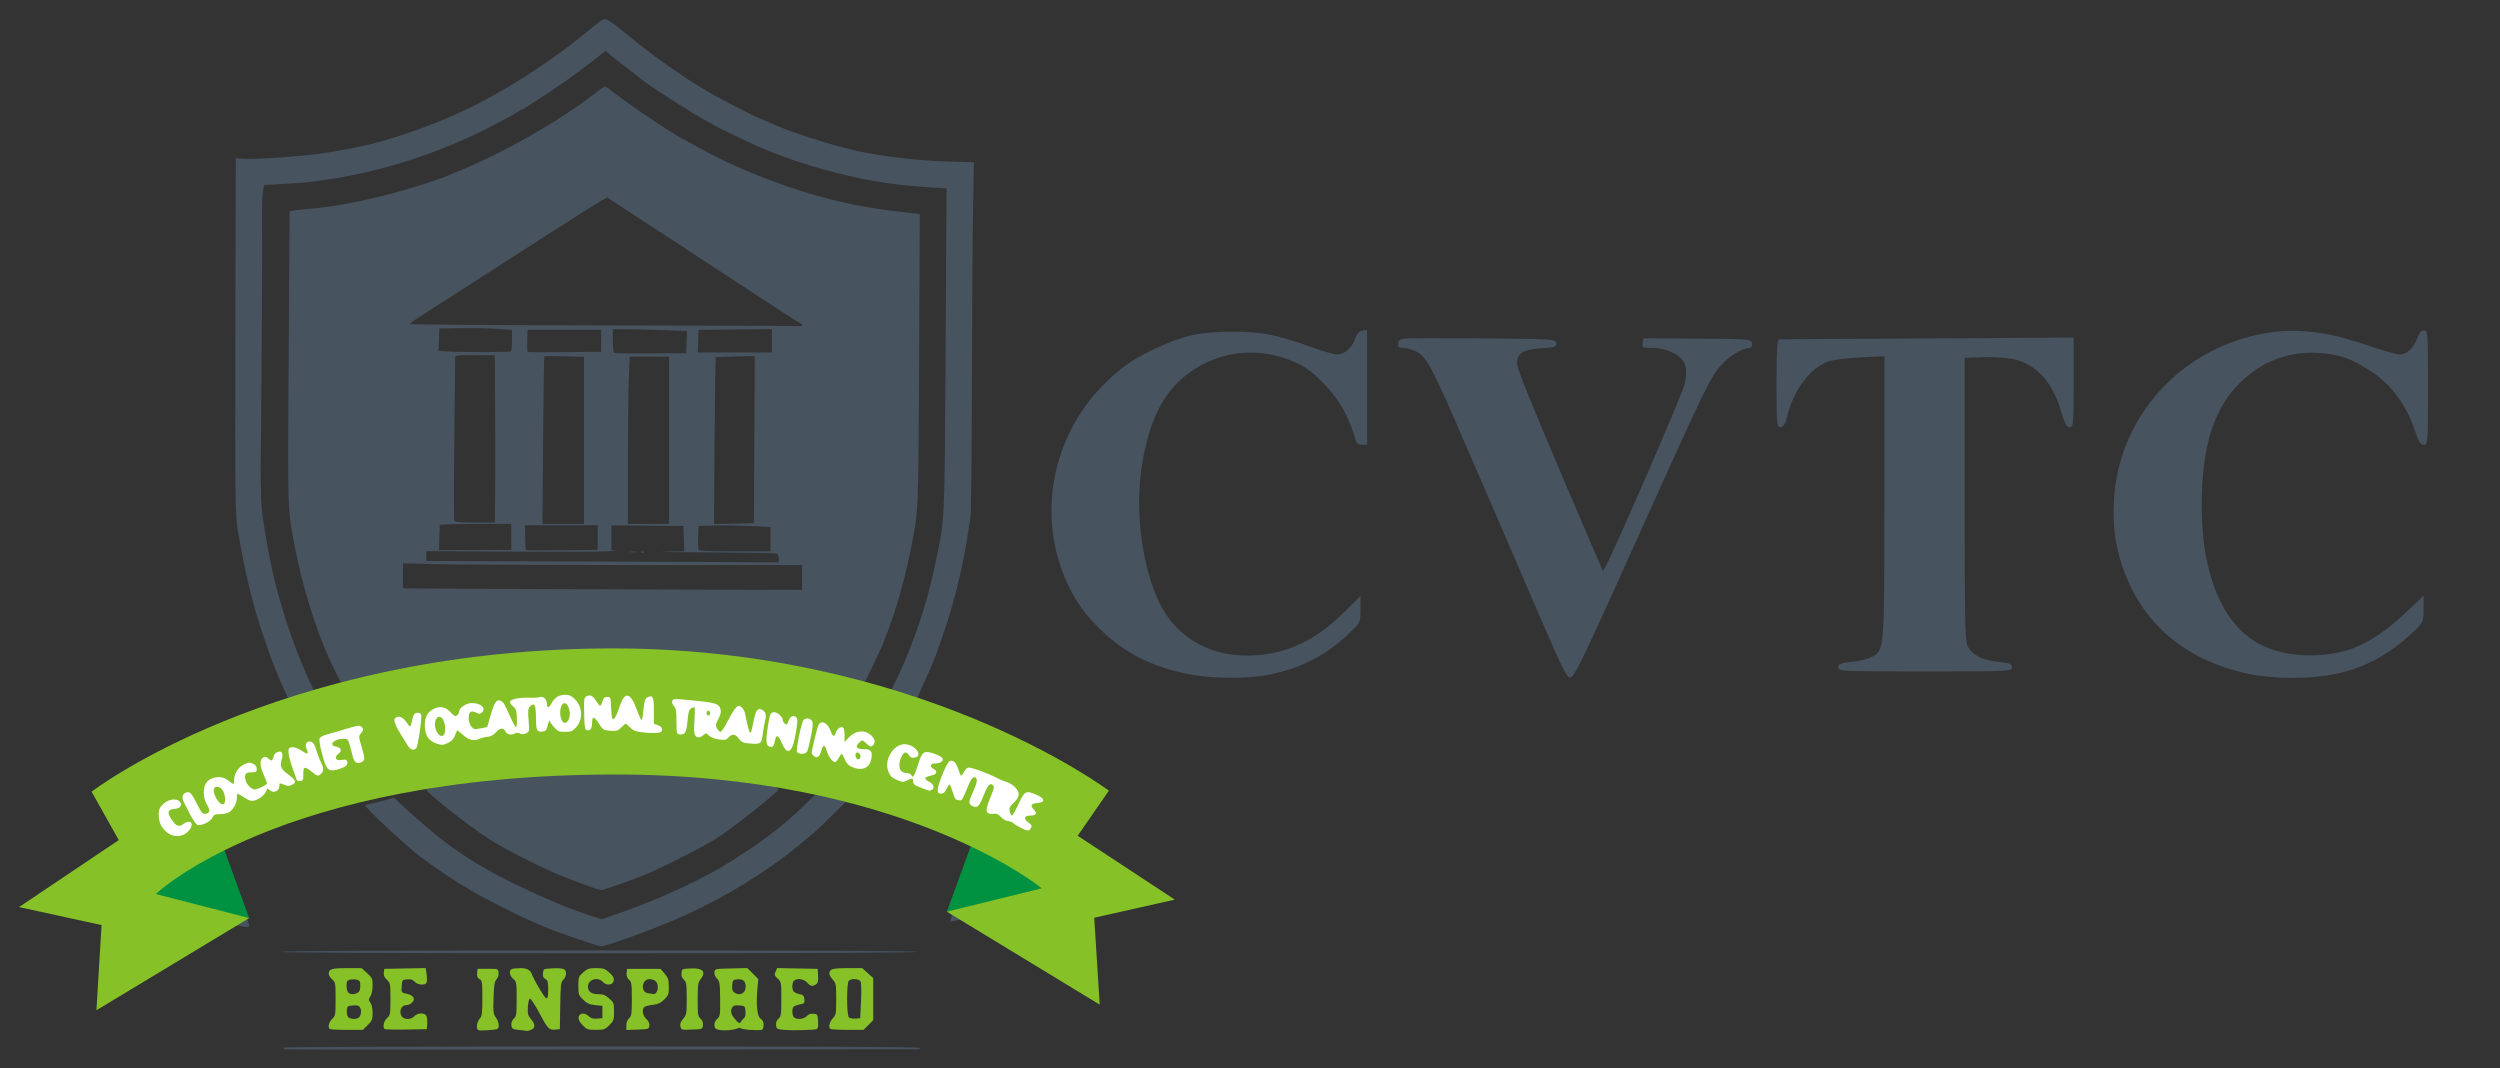 <?xml version="1.0" encoding="UTF-8" standalone="no"?>
<!-- Created with Inkscape (http://www.inkscape.org/) -->

<svg
   version="1.1"
   id="svg2"
   width="156"
   height="66.667"
   viewBox="0 0 156 66.667"
   sodipodi:docname="client-img1-2.svg"
   inkscape:version="1.1 (c68e22c387, 2021-05-23)"
   xmlns:inkscape="http://www.inkscape.org/namespaces/inkscape"
   xmlns:sodipodi="http://sodipodi.sourceforge.net/DTD/sodipodi-0.dtd"
   xmlns="http://www.w3.org/2000/svg"
   xmlns:svg="http://www.w3.org/2000/svg">
  <rect x="0" y="0" width="156" height="66.667" fill="#333333" stroke="none"/>
  <defs
     id="defs6">
    <rect
       x="219.114"
       y="23.675"
       width="448.286"
       height="282.104"
       id="rect25685" />
    <clipPath
       clipPathUnits="userSpaceOnUse"
       id="clipPath1402">
      <rect
         style="opacity:0;fill:#f39c11;fill-opacity:0.103;stroke:#e73e32;stroke-width:0;stroke-miterlimit:4;stroke-dasharray:none"
         id="rect1404"
         width="134.384"
         height="31.243"
         x="-158.027"
         y="11.97" />
    </clipPath>
    <clipPath
       clipPathUnits="userSpaceOnUse"
       id="clipPath2866">
      <path
         id="path2868"
         style="opacity:1;fill:#800000;fill-opacity:0.247;stroke:#e73e32;stroke-width:0"
         d="M 203.31,71.508 228.872,94.157 203.165,116.656 177.794,93.843 Z"
         sodipodi:nodetypes="ccccc" />
    </clipPath>
  </defs>
  <sodipodi:namedview
     id="namedview4"
     pagecolor="#ffffff"
     bordercolor="#666666"
     borderopacity="1.0"
     inkscape:pageshadow="2"
     inkscape:pageopacity="0.0"
     inkscape:pagecheckerboard="true"
     showgrid="false"
     inkscape:zoom="2.6634662"
     inkscape:cx="76.967374"
     inkscape:cy="21.025234"
     inkscape:window-width="1366"
     inkscape:window-height="699"
     inkscape:window-x="0"
     inkscape:window-y="0"
     inkscape:window-maximized="1"
     inkscape:current-layer="g8" />
  <g
     inkscape:groupmode="layer"
     inkscape:label="Image"
     id="g8">
    <path
       style="fill:#47535f;fill-opacity:1;stroke-width:0.137"
       d="m 74.042,42.046 c -2.229,-0.471 -3.913,-1.335 -5.364,-2.755 -0.998,-0.977 -1.538,-1.727 -2.073,-2.884 -1.918,-4.143 -1.002,-9.142 2.277,-12.422 1.059,-1.059 1.855,-1.61 3.285,-2.273 1.675,-0.777 2.766,-1.012 4.693,-1.014 1.844,-0.002 2.805,0.182 4.916,0.941 0.74,0.266 1.49,0.484 1.667,0.484 0.445,0 0.928,-0.424 1.113,-0.978 0.103,-0.307 0.256,-0.479 0.453,-0.508 l 0.297,-0.044 v 3.58 3.58 H 84.975 c -0.264,0 -0.351,-0.091 -0.425,-0.446 -0.051,-0.245 -0.313,-0.91 -0.581,-1.476 -0.565,-1.19 -1.911,-2.628 -2.92,-3.119 -2.527,-1.228 -5.355,-0.843 -7.404,1.009 -1.278,1.155 -2.085,3.034 -2.439,5.68 -0.362,2.707 0.092,6.024 1.121,8.172 1.111,2.321 3.405,3.547 6.183,3.306 2.006,-0.174 3.698,-1.02 5.369,-2.683 l 1.018,-1.013 v 0.825 c 0,0.804 -0.017,0.842 -0.652,1.461 -1.411,1.375 -3.009,2.212 -5.007,2.623 -1.399,0.287 -3.703,0.266 -5.194,-0.049 z m 22.058,-3.54 c -0.901,-2.099 -1.961,-4.557 -2.356,-5.464 -0.395,-0.906 -1.411,-3.255 -2.258,-5.219 -2.071,-4.803 -2.485,-5.591 -3.095,-5.882 -0.265,-0.127 -0.639,-0.23 -0.831,-0.23 -0.281,0 -0.34,-0.059 -0.304,-0.302 0.043,-0.293 0.097,-0.302 1.829,-0.309 0.982,-0.004 3.192,0.009 4.91,0.028 2.959,0.033 3.125,0.048 3.125,0.294 0,0.224 -0.13,0.267 -0.951,0.313 -1.211,0.068 -1.581,0.345 -1.479,1.105 0.055,0.41 1.91,4.873 5.041,12.125 l 0.296,0.687 0.181,-0.343 c 0.706,-1.341 4.798,-10.784 4.917,-11.348 0.222,-1.053 0.035,-1.558 -0.722,-1.94 -0.384,-0.194 -0.859,-0.309 -1.278,-0.309 -0.609,0 -0.663,-0.026 -0.623,-0.301 l 0.044,-0.301 3.365,0.02 c 3.277,0.02 3.366,0.027 3.409,0.301 0.029,0.185 -0.032,0.281 -0.177,0.281 -0.39,0 -1.253,0.519 -1.688,1.014 -0.803,0.915 -0.742,0.786 -6.802,14.231 -1.847,4.096 -2.443,5.296 -2.648,5.326 -0.225,0.033 -0.512,-0.538 -1.902,-3.777 z m 44.214,3.547 c -3.982,-0.866 -6.657,-3.139 -7.87,-6.688 -0.465,-1.36 -0.622,-2.589 -0.533,-4.171 0.252,-4.502 3.253,-8.426 7.585,-9.919 2.627,-0.906 4.978,-0.841 8.083,0.223 1.005,0.344 1.979,0.626 2.165,0.626 0.435,0 0.872,-0.41 1.095,-1.026 0.112,-0.31 0.264,-0.485 0.423,-0.485 0.232,0 0.247,0.224 0.247,3.571 0,3.43 -0.012,3.571 -0.264,3.571 -0.197,0 -0.322,-0.182 -0.496,-0.721 -0.548,-1.702 -1.489,-3.005 -2.784,-3.853 -1.226,-0.803 -1.915,-1.053 -3.169,-1.149 -1.914,-0.147 -3.62,0.48 -5.011,1.841 -1.51,1.477 -2.265,3.623 -2.385,6.777 -0.185,4.851 1.171,8.35 3.723,9.606 1.46,0.719 3.541,0.844 5.342,0.321 1.101,-0.319 2.428,-1.172 3.655,-2.347 l 1.114,-1.067 -4.8e-4,0.83 c -4.6e-4,0.797 -0.023,0.851 -0.584,1.384 -2.202,2.092 -4.424,2.94 -7.657,2.923 -0.958,-0.005 -2.012,-0.102 -2.678,-0.247 z m -25.614,-0.407 c 0,-0.211 0.144,-0.27 0.827,-0.342 0.455,-0.048 1.016,-0.184 1.247,-0.303 0.82,-0.424 0.81,-0.298 0.81,-9.963 v -8.812 l -1.476,0.074 c -0.812,0.041 -1.71,0.152 -1.995,0.248 -1.129,0.378 -2.173,1.748 -2.581,3.387 -0.134,0.538 -0.243,0.721 -0.428,0.721 -0.232,0 -0.249,-0.187 -0.249,-2.747 0,-2.109 0.04,-2.746 0.172,-2.741 0.095,0.003 4.266,-0.019 9.271,-0.05 l 9.099,-0.055 v 2.797 c 0,2.601 -0.017,2.797 -0.247,2.797 -0.189,0 -0.317,-0.238 -0.543,-1.005 -0.538,-1.829 -1.571,-2.948 -3.003,-3.253 -0.386,-0.082 -1.221,-0.131 -1.854,-0.109 l -1.152,0.04 v 8.865 c 0,8.229 0.017,8.891 0.242,9.233 0.332,0.507 0.907,0.774 1.884,0.876 0.684,0.071 0.828,0.131 0.828,0.342 0,0.244 -0.23,0.255 -5.425,0.255 -5.195,0 -5.425,-0.012 -5.425,-0.255 z"
       id="path829-6"
       sodipodi:nodetypes="sssssssssscccssssssssscsssssssssssssssscssssscssssssssssssssssssssssssscssssssssscssssssscssssscsssssssss" />
    <g
       id="g51696"
       transform="matrix(1.038,0,0,1.038,-48.177,-2.796)">
      <path
         style="fill:#47535f;fill-opacity:1;stroke-width:0.082"
         d="m 63.498,65.775 c -0.019,-0.019 -0.034,-0.065 -0.034,-0.103 0,-0.038 8.608,-0.069 19.129,-0.069 12.698,0 19.129,0.028 19.129,0.082 0,0.045 -0.046,0.083 -0.103,0.083 -16.422,0.028 -38.095,0.032 -38.12,0.007 z M 63.299,59.914 c 0,-0.055 6.431,-0.082 19.129,-0.082 12.698,0 19.129,0.028 19.129,0.082 0,0.055 -6.431,0.082 -19.129,0.082 -12.698,0 -19.129,-0.028 -19.129,-0.082 z m 17.933,-0.736 c -1.075,-0.37 -1.832,-0.651 -2.226,-0.826 -0.091,-0.04 -0.443,-0.195 -0.783,-0.344 -0.926,-0.405 -3.302,-1.628 -3.602,-1.854 -0.144,-0.109 -0.295,-0.198 -0.335,-0.198 -0.079,0 -1.686,-1.081 -2.458,-1.653 -1.048,-0.777 -3.537,-3.119 -3.454,-3.203 0.024,-0.024 0.17,-0.066 0.324,-0.093 0.154,-0.027 0.533,-0.119 0.842,-0.205 l 0.562,-0.156 0.228,0.221 c 0.627,0.608 2.52,2.267 3.35,2.825 0.2,0.134 0.534,0.358 0.742,0.497 1.325,0.886 3.122,1.799 5.656,2.877 0.392,0.167 1.352,0.516 1.953,0.71 l 0.551,0.178 0.892,-0.308 c 1.614,-0.557 3.419,-1.312 4.767,-1.996 1.314,-0.666 1.593,-0.83 3.257,-1.911 0.408,-0.265 1.794,-1.294 1.896,-1.408 0.023,-0.025 0.264,-0.231 0.536,-0.457 0.272,-0.226 1.42,-1.338 1.48,-1.395 0.06,-0.057 0.19,-0.084 0.289,-0.059 0.099,0.025 0.506,0.127 0.904,0.228 l 0.725,0.182 -1.398,1.373 c -0.56,0.55 -0.71,0.661 -1.628,1.414 -1.826,1.498 -4.295,3.007 -6.72,4.108 -1.604,0.728 -4.695,1.862 -5.048,1.852 -0.08,-0.002 -0.666,-0.183 -1.3,-0.402 z M 60.537,58.295 c -2.436,-0.57 -2.346,-0.551 -2.576,-0.546 -0.102,0.002 -0.164,-0.029 -0.139,-0.07 0.025,-0.041 -0.022,-0.073 -0.104,-0.072 -0.246,0.003 -2.086,-0.45 -2.087,-0.514 -3.34e-4,-0.066 1.028,-0.835 1.505,-1.127 0.172,-0.105 0.285,-0.228 0.255,-0.277 -0.032,-0.052 -0.015,-0.064 0.042,-0.029 0.053,0.033 0.309,-0.069 0.569,-0.226 0.589,-0.355 1.714,-0.963 1.781,-0.963 0.057,0 0.117,0.136 0.834,1.896 0.286,0.703 0.582,1.421 0.657,1.595 0.227,0.527 0.184,0.546 -0.738,0.33 z m 43.041,-0.38 c 0.029,-0.102 0.142,-0.427 0.25,-0.721 0.554,-1.512 1.027,-2.931 1.029,-3.084 5.6e-4,-0.095 0.028,-0.135 0.062,-0.088 0.033,0.046 0.413,0.258 0.844,0.47 1.065,0.525 1.713,0.893 2.638,1.498 0.431,0.282 0.854,0.539 0.939,0.572 0.297,0.113 0.092,0.183 -1.764,0.596 -0.295,0.066 -0.833,0.192 -1.196,0.28 -1.605,0.39 -2.762,0.663 -2.807,0.663 -0.027,0 -0.025,-0.083 0.004,-0.186 z m 1.509,0.129 c 0.059,-0.024 0.131,-0.021 0.158,0.006 0.027,0.027 -0.021,0.047 -0.108,0.043 -0.096,-0.004 -0.116,-0.024 -0.05,-0.05 z M 58.007,57.879 c 0.06,-0.024 0.131,-0.021 0.158,0.006 0.027,0.027 -0.021,0.047 -0.108,0.043 -0.096,-0.004 -0.116,-0.024 -0.05,-0.05 z m 23.226,-2.119 c -0.635,-0.24 -1.34,-0.521 -1.567,-0.623 -1.387,-0.625 -2.996,-1.459 -3.793,-1.967 -1.401,-0.892 -3.876,-2.89 -3.836,-3.01 7.536,-2.081 16.465,-2.63 21.202,-0.028 0,0.124 -2.842,2.415 -3.843,3.018 -0.876,0.528 -2.694,1.458 -3.875,1.983 -0.894,0.397 -2.796,1.073 -3.004,1.067 -0.071,-0.002 -0.648,-0.2 -1.283,-0.441 z M 59.243,54.334 c 0.06,-0.024 0.131,-0.021 0.158,0.006 0.027,0.027 -0.021,0.047 -0.108,0.043 -0.096,-0.004 -0.116,-0.023 -0.05,-0.05 z m 31.332,-4.452 c 0.06,-0.024 0.131,-0.021 0.158,0.006 0.027,0.027 -0.021,0.047 -0.108,0.043 -0.096,-0.004 -0.116,-0.023 -0.05,-0.05 z M 63.547,44.259 C 62.964,42.98 62.736,42.396 62.225,40.868 61.567,38.901 61.165,37.232 60.698,34.519 60.555,33.685 60.539,32.325 60.562,22.679 l 0.025,-10.479 0.388,0.037 c 0.602,0.058 3.455,-0.13 4.727,-0.311 1.201,-0.171 2.765,-0.483 3.533,-0.705 3.981,-1.148 6.943,-2.593 10.557,-5.151 0.701,-0.496 1.074,-0.786 2.257,-1.752 0.544,-0.444 0.578,-0.465 0.767,-0.468 0.113,-0.002 0.557,0.307 1.155,0.801 1.312,1.085 2.193,1.74 3.692,2.741 0.317,0.212 0.707,0.456 0.866,0.542 0.159,0.086 0.344,0.2 0.412,0.254 0.16,0.125 2.987,1.595 3.068,1.595 0.034,0 0.331,0.124 0.661,0.275 1.011,0.464 2.51,0.976 4.351,1.486 1.652,0.457 4.106,0.79 6.298,0.854 l 1.64,0.048 -0.052,2.935 c -0.029,1.614 -0.059,6.312 -0.067,10.439 -0.008,4.127 -0.049,7.726 -0.089,7.998 -0.487,3.275 -0.986,5.261 -2.078,8.267 -0.112,0.308 -0.641,1.518 -1.091,2.493 -0.174,0.378 -0.238,0.389 -0.947,0.166 -0.287,-0.09 -0.588,-0.164 -0.667,-0.165 -0.079,-5.58e-4 -0.144,-0.018 -0.144,-0.038 0,-0.02 0.199,-0.438 0.442,-0.928 0.427,-0.86 0.573,-1.207 1.107,-2.622 0.532,-1.412 0.966,-2.941 1.321,-4.659 0.522,-2.529 0.502,-2.06 0.563,-12.623 l 0.057,-9.696 -0.899,-0.05 C 99.79,13.818 97.451,13.383 94.796,12.546 93.955,12.281 92.686,11.813 92.083,11.544 91.432,11.254 89.475,10.318 89.436,10.279 89.414,10.255 89.191,10.127 88.942,9.995 87.977,9.481 85.114,7.641 84.901,7.398 84.879,7.372 84.582,7.143 84.242,6.889 83.902,6.634 83.44,6.274 83.216,6.088 L 82.809,5.749 82.474,6.023 c -0.557,0.455 -1.945,1.479 -2.602,1.921 -1.155,0.776 -2.045,1.346 -2.102,1.346 -0.031,0 -0.156,0.07 -0.276,0.155 -0.12,0.085 -0.735,0.425 -1.365,0.755 -3.258,1.704 -7.016,2.907 -10.438,3.34 -0.249,0.032 -0.528,0.072 -0.618,0.091 -0.206,0.042 -2.595,0.191 -2.71,0.169 -0.157,-0.03 -0.215,0.802 -0.191,2.746 0.013,1.066 -0.006,5.195 -0.042,9.177 -0.071,7.888 -0.102,7.019 0.344,9.705 0.451,2.717 1.495,6.029 2.677,8.495 0.296,0.618 0.305,0.74 0.055,0.74 -0.08,0 -0.404,0.088 -0.721,0.196 l -0.575,0.196 z m 3.243,-0.764 c -0.172,-0.334 -0.358,-0.708 -0.413,-0.832 -0.055,-0.124 -0.156,-0.346 -0.224,-0.495 -0.761,-1.666 -1.572,-4.302 -1.993,-6.481 -0.468,-2.421 -0.451,-1.934 -0.393,-11.497 l 0.053,-8.793 0.213,-0.045 c 0.117,-0.024 0.453,-0.062 0.746,-0.083 2.023,-0.145 4.638,-0.704 7.217,-1.542 0.544,-0.177 1.064,-0.355 1.154,-0.396 0.091,-0.041 0.592,-0.251 1.113,-0.467 2.58,-1.068 5.953,-3.013 7.957,-4.588 0.272,-0.214 0.523,-0.389 0.558,-0.389 0.035,-2.75e-5 0.295,0.18 0.577,0.399 0.282,0.22 0.736,0.552 1.008,0.74 0.272,0.187 0.662,0.459 0.866,0.604 0.421,0.299 2.134,1.39 2.182,1.39 0.017,0 0.452,0.235 0.965,0.522 2.903,1.622 6.747,3.003 9.88,3.551 1.073,0.188 1.437,0.238 3.106,0.43 l 0.344,0.04 -0.039,8.674 c -0.042,9.305 -0.034,9.106 -0.49,11.423 -0.409,2.077 -1.021,4.144 -1.737,5.865 -0.149,0.357 -1.176,2.493 -1.222,2.541 -0.013,0.013 -0.408,-0.068 -0.879,-0.181 -2.003,-0.479 -3.499,-0.746 -6.256,-1.117 -1.192,-0.16 -2.028,-0.241 -4.081,-0.395 -1.383,-0.104 -7.705,-0.072 -9.152,0.046 -3.668,0.298 -6.244,0.685 -9.729,1.458 -0.317,0.07 -0.677,0.15 -0.798,0.177 -0.206,0.045 -0.242,0.007 -0.533,-0.558 z M 94.631,37.41 V 36.663 H 84.626 c -5.502,0 -10.901,-0.024 -11.997,-0.054 l -1.992,-0.054 v 0.754 0.754 l 3.36,0.022 c 1.848,0.012 7.246,0.033 11.997,0.047 l 8.637,0.026 z m -1.402,-1.15 c 0,-0.141 -0.053,-0.259 -0.13,-0.289 -0.072,-0.028 -1.881,-0.058 -4.02,-0.068 -2.139,-0.01 -3.359,-0.03 -2.711,-0.044 l 1.178,-0.025 -0.024,-0.76 -0.024,-0.76 -2.164,-0.018 -2.164,-0.018 v 0.74 0.74 l 0.268,0.014 c 0.147,0.008 -0.085,0.037 -0.515,0.065 -0.431,0.028 -3.056,0.036 -5.833,0.018 l -5.05,-0.032 v 0.297 0.297 l 7.194,0.022 c 3.957,0.012 8.724,0.031 10.595,0.042 l 3.401,0.02 z m -8.925,-0.397 c 0.102,-0.02 0.269,-0.02 0.371,0 0.102,0.02 0.019,0.036 -0.186,0.036 -0.204,0 -0.288,-0.016 -0.186,-0.036 z m 0.665,0.002 c 0.06,-0.024 0.131,-0.021 0.158,0.006 0.027,0.027 -0.021,0.047 -0.108,0.043 -0.096,-0.004 -0.116,-0.023 -0.05,-0.05 z M 82.345,35.011 v -0.739 h -2.187 -2.187 l 0.014,0.721 c 0.008,0.397 0.024,0.74 0.035,0.763 0.011,0.023 0.989,0.031 2.173,0.018 l 2.152,-0.023 z m 10.389,0.094 v -0.733 l -1.257,-0.058 c -0.692,-0.032 -1.666,-0.045 -2.164,-0.029 l -0.907,0.029 -0.024,0.652 c -0.013,0.358 -0.005,0.701 0.018,0.762 0.034,0.088 0.472,0.11 2.189,0.11 h 2.146 z M 77.151,34.973 v -0.783 h -2.144 c -1.179,0 -2.149,0.028 -2.156,0.062 -0.007,0.034 -0.019,0.386 -0.028,0.783 l -0.016,0.721 h 2.172 2.172 z m 4.37,-5.807 v -5.023 l -1.175,-0.027 c -0.646,-0.015 -1.191,-0.017 -1.211,-0.005 -0.02,0.012 -0.052,2.285 -0.073,5.051 l -0.037,5.028 h 1.248 1.248 z m 5.112,-0.006 v -5.03 h -1.183 -1.183 l -0.054,1.374 c -0.03,0.755 -0.054,3.019 -0.054,5.03 v 3.656 h 1.237 1.237 z m 5.127,-0.035 0.027,-5.023 -1.154,0.021 c -0.635,0.011 -1.17,0.037 -1.19,0.056 -0.02,0.02 -0.052,2.281 -0.072,5.025 l -0.036,4.99 1.199,-0.023 1.199,-0.023 z m -15.579,3.436 c 0.012,-0.85 0.012,-3.114 7.7e-5,-5.03 l -0.022,-3.484 h -1.194 c -1.184,0 -1.194,0.001 -1.19,0.186 0.002,0.102 -0.02,2.326 -0.048,4.943 -0.029,2.617 -0.028,4.797 0.001,4.844 0.033,0.054 0.503,0.086 1.242,0.086 h 1.189 l 0.022,-1.546 z m 11.507,-9.304 0.024,-0.667 -1.624,-0.054 c -0.893,-0.03 -1.896,-0.054 -2.229,-0.054 h -0.605 v 0.694 c 0,0.477 0.032,0.708 0.103,0.737 0.057,0.024 1.049,0.036 2.206,0.027 l 2.103,-0.016 z m -10.569,0.558 c 0.044,-0.031 0.079,-0.334 0.077,-0.674 l -0.004,-0.618 -0.907,-0.062 c -0.499,-0.034 -1.482,-0.053 -2.185,-0.041 l -1.278,0.021 -0.024,0.676 -0.024,0.676 0.56,0.03 c 1.007,0.054 3.702,0.049 3.784,-0.008 z m 5.433,-0.633 v -0.66 h -2.212 -2.212 l -0.019,0.641 c -0.011,0.353 -0.001,0.659 0.021,0.682 0.022,0.022 1.026,0.03 2.231,0.018 l 2.191,-0.022 z m 10.265,-0.001 v -0.702 l -2.206,0.022 -2.206,0.022 -0.024,0.68 -0.024,0.68 h 2.23 2.23 z m 1.814,-0.947 c 0,-0.045 -0.028,-0.083 -0.062,-0.083 -0.034,-2.78e-4 -0.934,-0.573 -1.999,-1.272 -2.516,-1.65 -4.822,-3.159 -6.06,-3.966 -0.544,-0.355 -1.577,-1.028 -2.294,-1.498 l -1.305,-0.853 -0.403,0.229 c -0.222,0.126 -1.094,0.674 -1.939,1.218 -0.844,0.544 -1.626,1.045 -1.736,1.113 -0.11,0.068 -0.858,0.547 -1.663,1.064 -0.804,0.517 -1.843,1.185 -2.309,1.484 -0.466,0.299 -1.282,0.824 -1.814,1.167 -0.532,0.343 -1.198,0.769 -1.48,0.948 -0.282,0.179 -0.514,0.353 -0.515,0.387 -9.3e-4,0.034 5.258,0.071 11.686,0.083 6.428,0.012 11.734,0.03 11.791,0.042 0.057,0.011 0.103,-0.017 0.103,-0.062 z"
         id="path829"
         sodipodi:nodetypes="sscsssssssssssssssscssssscsssssssscsssssssscscsssssssssscssssssssssssssssssssssscssssssssssssssssssssssssssssssssscsssssssssssscsssssssscsssssssssssssscsssssccsssssssssssssscsssssssssssccsscccssccsssscscccccssscccsscssssssssssscccscsccccsscsssccccsssscccccsssscccccccssccccccsssscccsscsscssccsccsscsssccsscsssccsssccccscscccccccscccscssscsssssssssssssscsc" />
      <g
         id="g9348"
         transform="matrix(0.082,0,0,0.082,38.116,-1.391)">
        <path
           style="fill:#009241;fill-opacity:1;stroke:#009241;stroke-width:0;stroke-linecap:butt;stroke-linejoin:miter;stroke-miterlimit:4;stroke-dasharray:none;stroke-opacity:1"
           d="m 263.272,666.419 20.623,56.438 -84.197,-10.836 z"
           id="path7875" />
        <path
           style="fill:#009241;fill-opacity:1;stroke:#009241;stroke-width:0;stroke-linecap:butt;stroke-linejoin:miter;stroke-miterlimit:4;stroke-dasharray:none;stroke-opacity:1"
           d="m 815.952,661.75 -20.623,56.438 84.197,-10.836 z"
           id="path9343" />
        <path
           style="fill:#86c127;fill-opacity:1;stroke:#000000;stroke-width:0;stroke-linecap:butt;stroke-linejoin:miter;stroke-miterlimit:4;stroke-dasharray:none;stroke-opacity:1"
           d="m 115.142,714.802 73.105,-49.102 -19.917,-35.501 c 0,0 133.36,-102.547 374.334,-105.006 229.925,-2.347 371.444,104.281 371.444,104.281 l -22.839,33.06 71.193,46.808 -59.074,13.269 4.012,63.723 -112.073,-68.146 69.632,-17.135 c 0,0 -102.135,-83.981 -314.618,-83.445 -244.189,0.615 -334.95,87.621 -334.95,87.621 l 68.502,17.629 -112.012,67.58 3.752,-62.438 z"
           id="path2579"
           sodipodi:nodetypes="cccscccccccsccccc" />
      </g>
      <path
         style="fill:#ffffff;stroke-width:0.082"
         d="m 56.469,52.743 c -0.359,-0.283 -0.514,-0.604 -0.514,-1.066 0,-0.309 0.044,-0.426 0.235,-0.616 0.306,-0.306 0.783,-0.404 1.002,-0.205 0.232,0.21 0.083,0.436 -0.309,0.469 -0.397,0.033 -0.439,0.22 -0.145,0.644 0.285,0.411 0.431,0.46 0.723,0.245 0.403,-0.298 0.647,-0.01 0.327,0.385 -0.337,0.416 -0.897,0.478 -1.319,0.146 z m 51.314,-0.283 c -0.177,-0.089 -0.384,-0.217 -0.46,-0.285 -0.075,-0.068 -0.222,-0.124 -0.325,-0.124 -0.103,0 -0.286,-0.106 -0.407,-0.236 -0.173,-0.185 -0.274,-0.228 -0.471,-0.199 -0.159,0.023 -0.288,-0.008 -0.352,-0.086 -0.102,-0.123 -0.045,-0.343 0.328,-1.271 0.081,-0.201 0.084,-0.29 0.013,-0.361 -0.17,-0.17 -0.316,-0.017 -0.548,0.572 -0.275,0.7 -0.39,0.818 -0.674,0.688 -0.236,-0.107 -0.251,-0.227 -0.08,-0.629 0.068,-0.16 0.178,-0.421 0.245,-0.579 0.067,-0.158 0.1,-0.343 0.074,-0.412 -0.092,-0.239 -0.288,-0.123 -0.452,0.267 -0.451,1.069 -0.419,1.02 -0.641,0.994 -0.174,-0.021 -0.231,-0.097 -0.336,-0.453 -0.07,-0.235 -0.152,-0.452 -0.182,-0.481 -0.03,-0.029 -0.118,0.08 -0.195,0.242 -0.103,0.217 -0.192,0.295 -0.337,0.295 -0.161,0 -0.197,-0.042 -0.197,-0.231 0,-0.307 0.525,-1.599 0.693,-1.705 0.206,-0.13 0.405,0.045 0.544,0.478 0.068,0.212 0.142,0.385 0.165,0.385 0.023,-5e-5 0.104,-0.111 0.182,-0.247 0.077,-0.136 0.199,-0.247 0.271,-0.247 0.212,0 1.108,0.323 1.603,0.578 0.253,0.13 0.562,0.262 0.688,0.292 0.125,0.03 0.339,0.159 0.474,0.285 0.341,0.318 0.326,0.605 -0.049,0.959 -0.252,0.238 -0.287,0.314 -0.241,0.525 0.03,0.136 0.089,0.247 0.131,0.247 0.042,0 0.222,-0.315 0.4,-0.701 0.368,-0.797 0.436,-0.829 1.112,-0.53 0.47,0.208 0.492,0.433 0.046,0.474 -0.408,0.038 -0.477,0.141 -0.253,0.379 0.233,0.248 0.166,0.378 -0.195,0.378 -0.375,0 -0.433,0.195 -0.124,0.415 0.202,0.144 0.229,0.201 0.158,0.333 -0.105,0.197 -0.199,0.196 -0.608,-0.008 z M 57.823,51.618 c -0.202,-0.374 -0.392,-0.765 -0.423,-0.87 -0.069,-0.232 0.077,-0.429 0.321,-0.429 0.14,0 0.246,0.134 0.487,0.615 0.341,0.681 0.396,0.738 0.634,0.663 0.209,-0.066 0.207,-0.206 -0.008,-0.57 -0.21,-0.355 -0.227,-0.961 -0.037,-1.251 0.269,-0.411 0.952,-0.49 1.348,-0.157 0.316,0.265 0.345,0.26 0.345,-0.062 0,-0.369 0.252,-0.748 0.609,-0.918 0.256,-0.122 0.331,-0.126 0.525,-0.034 0.157,0.075 0.226,0.171 0.226,0.313 0,0.184 -0.034,0.205 -0.329,0.205 -0.356,0 -0.434,0.115 -0.337,0.499 0.058,0.233 0.357,0.532 0.531,0.532 0.176,0 0.749,-0.275 0.751,-0.361 0.001,-0.04 -0.094,-0.285 -0.211,-0.546 -0.231,-0.515 -0.238,-0.882 -0.019,-1.019 0.107,-0.067 0.18,-0.05 0.314,0.071 0.149,0.135 0.186,0.141 0.251,0.038 0.042,-0.066 0.077,-0.165 0.077,-0.221 8.27e-4,-0.055 0.078,-0.141 0.171,-0.191 0.264,-0.142 0.413,0.025 0.318,0.357 -0.143,0.5 -0.1,0.611 0.381,0.974 0.483,0.364 0.516,0.467 0.202,0.624 -0.153,0.077 -0.252,0.074 -0.468,-0.016 -0.266,-0.111 -0.273,-0.109 -0.273,0.09 0,0.293 -0.351,0.446 -0.569,0.248 -0.15,-0.136 -0.16,-0.135 -0.208,0.015 -0.073,0.23 -0.395,0.507 -0.689,0.591 -0.215,0.062 -0.316,0.035 -0.634,-0.167 -0.208,-0.132 -0.396,-0.24 -0.417,-0.24 -0.021,0 -0.038,0.121 -0.039,0.268 -8.27e-4,0.343 -0.269,0.785 -0.541,0.888 -0.116,0.044 -0.351,0.08 -0.523,0.08 -0.254,0 -0.329,0.039 -0.407,0.21 -0.097,0.214 -0.533,0.449 -0.831,0.449 -0.12,0 -0.261,-0.181 -0.53,-0.68 z m 2.122,-0.907 c -0.005,-0.167 -0.071,-0.398 -0.146,-0.513 -0.139,-0.212 -0.41,-0.279 -0.506,-0.125 -0.151,0.244 0.271,1.02 0.526,0.968 0.098,-0.02 0.132,-0.111 0.126,-0.331 z m 41.934,-0.625 c -0.497,-0.184 -0.575,-0.243 -0.575,-0.431 0,-0.191 -0.071,-0.199 -0.375,-0.041 -0.2,0.104 -0.266,0.104 -0.518,-0.002 -0.38,-0.159 -0.47,-0.24 -0.591,-0.531 C 99.536,48.398 100.106,47.433 100.793,47.433 c 0.638,0 1.167,0.741 0.578,0.809 -0.156,0.018 -0.248,-0.025 -0.312,-0.144 -0.05,-0.093 -0.144,-0.17 -0.21,-0.17 -0.165,0 -0.37,0.429 -0.37,0.776 0,0.306 0.163,0.46 0.485,0.46 0.091,0 0.201,0.062 0.243,0.137 0.069,0.122 0.087,0.118 0.171,-0.04 0.052,-0.097 0.169,-0.418 0.26,-0.713 0.205,-0.662 0.332,-0.745 0.872,-0.567 0.22,0.073 0.453,0.181 0.517,0.241 0.175,0.164 -0.031,0.365 -0.374,0.365 -0.318,0 -0.382,0.186 -0.114,0.33 0.235,0.126 0.204,0.318 -0.062,0.376 -0.527,0.115 -0.569,0.208 -0.186,0.407 0.267,0.138 0.331,0.404 0.117,0.486 -0.072,0.028 -0.137,0.047 -0.144,0.044 -0.007,-0.004 -0.182,-0.068 -0.387,-0.144 z M 64.246,49.562 c -0.02,-0.06 -0.136,-0.387 -0.258,-0.727 -0.122,-0.34 -0.226,-0.748 -0.231,-0.907 -0.008,-0.254 0.017,-0.292 0.212,-0.314 0.136,-0.016 0.35,0.06 0.558,0.198 0.381,0.252 0.466,0.233 0.326,-0.074 -0.119,-0.262 -0.049,-0.469 0.16,-0.469 0.21,0 0.302,0.126 0.449,0.618 0.068,0.227 0.183,0.524 0.255,0.66 0.166,0.313 0.167,0.49 0.003,0.654 -0.175,0.175 -0.212,0.167 -0.571,-0.118 -0.431,-0.342 -0.506,-0.321 -0.5,0.144 0.005,0.345 -0.017,0.395 -0.181,0.418 -0.102,0.015 -0.202,-0.023 -0.222,-0.082 z m 1.745,-0.872 c -0.199,-0.469 -0.424,-1.458 -0.366,-1.609 0.028,-0.074 0.211,-0.175 0.406,-0.224 0.195,-0.05 0.719,-0.203 1.164,-0.34 0.639,-0.197 0.834,-0.229 0.928,-0.151 0.155,0.128 0.15,0.237 -0.021,0.425 -0.131,0.145 -0.129,0.19 0.041,0.767 0.228,0.774 0.226,0.847 -0.023,0.961 -0.249,0.113 -0.415,0.004 -0.493,-0.326 -0.029,-0.123 -0.108,-0.418 -0.175,-0.656 -0.115,-0.408 -0.138,-0.433 -0.388,-0.432 -0.558,0.003 -0.933,0.372 -0.472,0.465 0.339,0.068 0.409,0.257 0.165,0.441 -0.285,0.215 -0.169,0.436 0.194,0.368 0.22,-0.041 0.29,-0.022 0.334,0.093 0.068,0.178 -0.066,0.312 -0.437,0.435 -0.524,0.174 -0.711,0.127 -0.857,-0.216 z m 31.618,0.102 c -0.189,-0.082 -0.316,-0.22 -0.412,-0.449 -0.076,-0.182 -0.157,-0.331 -0.18,-0.331 -0.023,-1.65e-4 -0.104,0.111 -0.182,0.247 -0.077,0.136 -0.178,0.247 -0.224,0.247 -0.149,0 -0.392,-0.327 -0.493,-0.662 -0.124,-0.414 -0.226,-0.415 -0.337,-0.006 -0.098,0.365 -0.268,0.473 -0.453,0.288 -0.069,-0.069 -0.126,-0.135 -0.126,-0.147 0,-0.148 0.346,-1.576 0.412,-1.698 0.18,-0.337 0.565,-0.133 0.75,0.396 0.105,0.301 0.206,0.336 0.281,0.098 0.076,-0.24 0.275,-0.413 0.415,-0.359 0.084,0.032 0.122,0.175 0.124,0.471 l 0.003,0.424 0.203,-0.231 c 0.419,-0.476 0.996,-0.549 1.398,-0.176 0.236,0.219 0.268,0.461 0.082,0.616 -0.106,0.088 -0.166,0.067 -0.37,-0.128 -0.237,-0.227 -0.247,-0.229 -0.409,-0.082 -0.293,0.265 -0.215,0.414 0.215,0.414 0.46,0 0.573,0.131 0.491,0.568 -0.11,0.586 -0.558,0.775 -1.187,0.502 z m 0.516,-0.527 c 0.071,-0.115 -0.04,-0.337 -0.169,-0.337 -0.063,0 -0.115,0.068 -0.115,0.151 0,0.235 0.181,0.353 0.284,0.186 z m -3.801,-0.383 c -0.063,-0.165 0.265,-1.749 0.395,-1.905 0.124,-0.15 0.399,-0.113 0.513,0.069 0.063,0.101 0.045,0.349 -0.066,0.907 -0.084,0.422 -0.186,0.833 -0.226,0.912 -0.093,0.184 -0.548,0.196 -0.616,0.016 z m -0.662,-0.102 c -0.054,-0.034 -0.173,-0.238 -0.265,-0.452 -0.189,-0.442 -0.312,-0.494 -0.384,-0.163 -0.09,0.409 -0.116,0.445 -0.304,0.418 -0.239,-0.034 -0.275,-0.313 -0.147,-1.139 0.129,-0.833 0.147,-0.882 0.344,-0.934 0.188,-0.049 0.565,0.262 0.565,0.467 0,0.065 0.056,0.164 0.124,0.22 0.105,0.087 0.138,0.063 0.212,-0.148 0.104,-0.297 0.306,-0.399 0.469,-0.236 0.101,0.101 0.098,0.229 -0.021,0.931 -0.156,0.92 -0.322,1.21 -0.593,1.038 z M 70.917,47.501 c -0.089,-0.144 -0.246,-0.395 -0.348,-0.557 -0.366,-0.58 -0.51,-0.943 -0.417,-1.055 0.168,-0.203 0.468,-0.121 0.664,0.182 0.102,0.158 0.212,0.288 0.244,0.289 0.032,5.57e-4 0.083,-0.138 0.114,-0.308 0.031,-0.17 0.093,-0.356 0.138,-0.412 0.11,-0.139 0.363,-0.131 0.419,0.014 0.063,0.164 -0.185,1.878 -0.29,2.005 -0.148,0.178 -0.354,0.116 -0.523,-0.158 z m 1.637,-0.146 c -0.424,-0.192 -0.603,-0.512 -0.603,-1.075 0,-0.477 0.157,-0.775 0.503,-0.954 0.403,-0.209 0.723,-0.154 1.036,0.177 0.23,0.244 0.302,0.279 0.401,0.196 0.067,-0.055 0.121,-0.154 0.121,-0.218 0,-0.24 0.419,-0.522 0.777,-0.522 0.552,0 0.882,0.329 0.581,0.579 -0.102,0.085 -0.164,0.085 -0.324,-8.28e-4 -0.109,-0.058 -0.256,-0.084 -0.327,-0.056 -0.186,0.071 -0.17,0.646 0.025,0.886 0.141,0.174 0.187,0.184 0.557,0.112 l 0.403,-0.078 0.208,-0.734 c 0.218,-0.771 0.381,-0.984 0.632,-0.826 0.165,0.104 0.183,0.135 0.56,0.976 0.161,0.359 0.317,0.628 0.346,0.598 0.03,-0.03 0.046,-0.286 0.036,-0.57 -0.016,-0.445 -0.048,-0.539 -0.234,-0.688 -0.134,-0.107 -0.197,-0.221 -0.166,-0.301 0.056,-0.146 0.637,-0.249 1.215,-0.216 0.204,0.012 0.451,-0.006 0.548,-0.039 0.222,-0.076 0.442,0.125 0.442,0.405 0,0.272 0.134,0.252 0.286,-0.042 0.175,-0.338 0.438,-0.5 0.812,-0.5 0.252,0 0.378,0.058 0.594,0.274 0.466,0.466 0.486,1.227 0.045,1.699 -0.203,0.217 -0.295,0.253 -0.648,0.253 -0.368,0 -0.439,-0.031 -0.668,-0.291 -0.141,-0.16 -0.259,-0.337 -0.263,-0.392 -0.004,-0.055 -0.05,0.067 -0.103,0.271 -0.086,0.33 -0.125,0.374 -0.354,0.396 -0.307,0.03 -0.358,-0.092 -0.36,-0.863 -0.002,-0.749 -0.095,-0.911 -0.366,-0.64 -0.107,0.107 -0.12,0.253 -0.076,0.821 0.052,0.681 0.05,0.693 -0.154,0.786 -0.146,0.066 -0.255,0.069 -0.367,0.009 -0.098,-0.053 -0.205,-0.056 -0.278,-0.01 -0.198,0.126 -0.479,0.087 -0.568,-0.077 -0.147,-0.275 -0.329,-0.273 -0.584,0.006 -0.167,0.183 -0.326,0.268 -0.529,0.284 -0.16,0.013 -0.363,0.062 -0.451,0.109 -0.315,0.169 -0.651,0.1 -0.985,-0.203 -0.176,-0.159 -0.34,-0.289 -0.365,-0.289 -0.025,0 -0.089,0.131 -0.141,0.29 -0.091,0.275 -0.3,0.443 -0.7,0.563 -0.091,0.027 -0.32,-0.021 -0.51,-0.107 z m 0.6,-0.625 c 0.062,-0.246 -0.012,-0.677 -0.142,-0.834 -0.243,-0.292 -0.525,0.04 -0.436,0.513 0.095,0.508 0.479,0.721 0.579,0.322 z m 7.511,-1.215 c -0.079,-0.588 -0.408,-0.748 -0.542,-0.264 -0.088,0.319 8.95e-4,0.767 0.174,0.879 0.188,0.121 0.415,-0.258 0.368,-0.614 z m 10.643,1.859 c -0.225,-0.024 -0.353,-0.097 -0.48,-0.275 -0.204,-0.286 -0.406,-0.309 -0.622,-0.07 -0.135,0.149 -0.214,0.165 -0.569,0.118 -0.245,-0.032 -0.488,-0.125 -0.598,-0.228 -0.173,-0.162 -0.194,-0.164 -0.336,-0.036 -0.083,0.075 -0.209,0.137 -0.279,0.137 -0.267,0 -0.319,-0.203 -0.262,-1.021 0.031,-0.436 0.029,-0.793 -0.003,-0.793 -0.032,0 -0.126,0.036 -0.207,0.08 -0.115,0.062 -0.161,0.226 -0.206,0.736 -0.061,0.7 -0.156,0.864 -0.475,0.819 -0.183,-0.026 -0.19,-0.057 -0.19,-0.78 0,-0.619 -0.027,-0.783 -0.154,-0.925 -0.09,-0.1 -0.132,-0.229 -0.102,-0.308 0.044,-0.115 0.138,-0.128 0.608,-0.086 2.029,0.182 2.204,0.228 2.299,0.604 0.038,0.152 -0.003,0.328 -0.135,0.577 -0.167,0.315 -0.177,0.383 -0.081,0.562 0.06,0.112 0.156,0.204 0.213,0.204 0.057,0 0.246,-0.281 0.419,-0.624 0.316,-0.625 0.546,-0.943 0.684,-0.943 0.123,0 0.33,0.248 0.366,0.439 0.122,0.642 0.25,1.141 0.301,1.172 0.063,0.039 0.088,-0.047 0.24,-0.801 0.108,-0.54 0.243,-0.699 0.482,-0.571 0.224,0.12 0.277,0.306 0.187,0.656 -0.042,0.165 -0.102,0.504 -0.134,0.754 -0.085,0.678 -0.104,0.69 -0.964,0.6 z m -2.208,-1.79 c 0,-0.065 -0.033,-0.139 -0.074,-0.164 -0.085,-0.052 -0.187,0.16 -0.113,0.234 0.088,0.088 0.187,0.052 0.187,-0.07 z m -4.221,1.115 c -0.269,-0.038 -0.45,-0.122 -0.594,-0.278 -0.114,-0.123 -0.226,-0.223 -0.249,-0.223 -0.023,0 -0.147,0.102 -0.275,0.227 -0.204,0.2 -0.284,0.224 -0.659,0.198 -0.41,-0.028 -0.437,-0.045 -0.686,-0.433 -0.283,-0.441 -0.407,-0.456 -0.409,-0.05 -0.002,0.338 -0.102,0.493 -0.297,0.456 -0.14,-0.027 -0.157,-0.126 -0.178,-0.993 -0.021,-0.885 -0.01,-0.971 0.138,-1.05 0.222,-0.119 0.387,-0.038 0.591,0.292 0.095,0.154 0.2,0.28 0.232,0.28 0.032,0 0.094,-0.121 0.138,-0.268 0.062,-0.21 0.124,-0.268 0.285,-0.268 0.198,0 0.207,0.022 0.229,0.577 0.012,0.317 0.042,0.63 0.065,0.695 0.073,0.202 0.245,-0.06 0.446,-0.675 0.312,-0.957 0.659,-0.897 1.041,0.178 0.128,0.361 0.258,0.641 0.289,0.622 0.031,-0.019 0.082,-0.314 0.114,-0.655 0.047,-0.499 0.09,-0.638 0.222,-0.708 0.335,-0.179 0.399,-0.052 0.399,0.792 v 0.79 l 0.247,0.086 c 0.269,0.094 0.337,0.348 0.117,0.432 -0.156,0.06 -0.671,0.049 -1.204,-0.026 z"
         id="path10109"
         sodipodi:nodetypes="ssssssssssssssssssssssssssssssssssssssssssssssssssssssssscssssssssssscssssssssssscsssssssssssssssssssssssssssssssssssssssssssssssssssssssssssssssssssssssssssssssscssssssssssssssssssssssssssssssssssssssssssssssssssssscssssssssssssssssssssssssssssssssssssssssssssssssssssssssssssssssssssssssssssssssssssssssssssssssssscsss" />
      <path
         d="m 91.337,60.889 -0.976,0.023 c -0.953,0.023 -0.976,0.028 -1.003,0.217 -0.016,0.116 0.045,0.271 0.154,0.386 0.165,0.176 0.182,0.284 0.192,1.224 0.011,0.978 0.001,1.04 -0.179,1.208 -0.127,0.118 -0.182,0.251 -0.165,0.396 0.021,0.179 0.078,0.228 0.314,0.269 0.322,0.055 0.878,0.005 1.08,-0.098 0.072,-0.037 0.165,-0.036 0.206,0.003 0.068,0.065 0.861,0.13 1.208,0.099 0.209,-0.018 0.201,-0.554 -0.01,-0.667 -0.227,-0.121 -0.305,-0.831 -0.208,-1.884 l 0.048,-0.518 -0.33,-0.33 z m 1.798,8.27e-4 -0.097,0.213 c -0.086,0.189 -0.072,0.236 0.124,0.418 0.217,0.201 0.221,0.224 0.221,1.229 0,0.93 -0.016,1.039 -0.171,1.184 -0.114,0.107 -0.162,0.237 -0.144,0.395 0.025,0.221 0.054,0.238 0.48,0.277 0.478,0.043 1.78,0.013 1.963,-0.046 0.075,-0.024 0.1,-0.167 0.082,-0.468 -0.024,-0.417 -0.035,-0.435 -0.276,-0.458 -0.171,-0.017 -0.3,0.029 -0.405,0.144 -0.171,0.188 -0.612,0.229 -0.77,0.07 -0.11,-0.11 -0.13,-0.466 -0.036,-0.615 0.033,-0.053 0.202,-0.122 0.374,-0.154 0.291,-0.055 0.312,-0.077 0.288,-0.314 -0.021,-0.216 -0.068,-0.264 -0.304,-0.312 -0.153,-0.031 -0.31,-0.107 -0.349,-0.168 -0.103,-0.162 -0.089,-0.516 0.026,-0.631 0.175,-0.175 0.597,-0.117 0.793,0.107 0.201,0.231 0.329,0.255 0.541,0.1 0.112,-0.082 0.139,-0.2 0.119,-0.515 l -0.026,-0.41 -1.217,-0.023 z m -21.129,1.64e-4 -1.246,0.023 -1.246,0.023 -0.027,0.232 c -0.019,0.166 0.034,0.288 0.186,0.429 0.204,0.189 0.212,0.232 0.212,1.153 0,0.914 -0.009,0.964 -0.206,1.147 -0.195,0.18 -0.274,0.53 -0.149,0.655 0.031,0.031 0.616,0.047 1.299,0.034 l 1.242,-0.023 0.026,-0.357 c 0.014,-0.196 -0.018,-0.409 -0.072,-0.474 -0.141,-0.17 -0.522,-0.144 -0.696,0.047 -0.224,0.247 -0.678,0.224 -0.798,-0.041 -0.133,-0.291 0.024,-0.618 0.296,-0.618 0.218,0 0.461,-0.193 0.461,-0.367 0,-0.152 -0.162,-0.264 -0.478,-0.332 -0.266,-0.057 -0.272,-0.068 -0.247,-0.442 0.024,-0.378 0.029,-0.385 0.331,-0.41 0.228,-0.019 0.343,0.018 0.451,0.144 0.175,0.204 0.644,0.233 0.716,0.044 0.026,-0.069 0.025,-0.293 -0.003,-0.497 z m -4.743,0.004 c -0.919,0 -1.088,0.054 -1.088,0.347 0,0.082 0.093,0.23 0.206,0.328 0.199,0.173 0.206,0.215 0.206,1.181 0,0.962 -0.008,1.009 -0.206,1.195 -0.195,0.184 -0.271,0.485 -0.151,0.605 0.03,0.03 0.493,0.055 1.028,0.055 h 0.973 l 0.291,-0.291 c 0.259,-0.259 0.291,-0.339 0.291,-0.724 0,-0.261 -0.052,-0.506 -0.131,-0.619 -0.119,-0.171 -0.119,-0.204 0,-0.386 0.079,-0.12 0.131,-0.377 0.131,-0.646 0,-0.417 -0.022,-0.467 -0.33,-0.745 l -0.33,-0.298 z m 10.449,0 c -0.216,0 -0.451,0.023 -0.523,0.05 -0.197,0.076 -0.157,0.392 0.076,0.594 0.199,0.173 0.206,0.214 0.206,1.207 0,0.934 -0.016,1.043 -0.171,1.187 -0.114,0.107 -0.162,0.237 -0.144,0.395 0.025,0.22 0.056,0.239 0.48,0.284 0.249,0.027 0.46,0.054 0.469,0.062 0.008,0.007 0.11,-0.023 0.227,-0.067 0.272,-0.103 0.272,-0.33 0.001,-0.652 -0.181,-0.215 -0.207,-0.316 -0.186,-0.721 0.014,-0.259 0.067,-0.485 0.119,-0.502 0.052,-0.017 0.287,0.333 0.524,0.777 0.551,1.036 0.62,1.11 0.986,1.08 l 0.293,-0.025 0.023,-1.411 c 0.021,-1.285 0.037,-1.424 0.186,-1.559 0.09,-0.081 0.163,-0.252 0.163,-0.381 0,-0.282 -0.162,-0.339 -0.869,-0.303 -0.486,0.025 -0.492,0.028 -0.517,0.288 -0.019,0.197 0.017,0.285 0.144,0.353 0.144,0.077 0.17,0.17 0.17,0.624 0,0.4 -0.029,0.533 -0.115,0.533 -0.09,0 -0.709,-1.032 -0.865,-1.443 -0.099,-0.259 -0.303,-0.371 -0.675,-0.371 z m 4.541,0 c -0.429,0 -0.524,0.031 -0.78,0.256 -0.279,0.245 -0.291,0.279 -0.291,0.808 0,0.524 0.015,0.567 0.291,0.834 0.234,0.227 0.375,0.29 0.721,0.325 l 0.43,0.043 v 0.371 0.371 l -0.319,0.026 c -0.237,0.019 -0.367,-0.019 -0.507,-0.151 -0.247,-0.232 -0.566,-0.193 -0.603,0.073 -0.019,0.133 0.059,0.284 0.243,0.474 0.252,0.26 0.307,0.279 0.799,0.279 0.491,0 0.548,-0.02 0.808,-0.28 0.261,-0.261 0.28,-0.317 0.28,-0.816 0,-0.51 -0.014,-0.548 -0.291,-0.792 -0.231,-0.203 -0.366,-0.256 -0.654,-0.256 -0.409,0 -0.621,-0.155 -0.621,-0.453 0,-0.432 0.584,-0.616 0.895,-0.282 0.232,0.249 0.622,0.191 0.655,-0.097 0.019,-0.16 -0.05,-0.28 -0.271,-0.474 -0.261,-0.229 -0.354,-0.26 -0.785,-0.26 z m 15.105,0 c -0.909,0 -1.088,0.055 -1.088,0.334 0,0.075 0.093,0.236 0.206,0.359 0.195,0.21 0.206,0.274 0.206,1.162 0,0.888 -0.011,0.952 -0.206,1.162 -0.196,0.212 -0.269,0.52 -0.151,0.638 0.03,0.03 0.493,0.055 1.028,0.055 h 0.973 l 0.291,-0.291 0.291,-0.291 V 62.756 61.491 l -0.33,-0.298 -0.33,-0.298 z m -9.429,0.017 c -0.516,0.024 -0.523,0.028 -0.547,0.276 -0.017,0.171 0.029,0.3 0.144,0.405 0.152,0.138 0.169,0.25 0.169,1.123 0,0.925 -0.01,0.982 -0.215,1.226 -0.159,0.189 -0.201,0.309 -0.162,0.463 0.051,0.203 0.068,0.207 0.689,0.184 0.632,-0.024 0.637,-0.026 0.663,-0.259 0.018,-0.157 -0.03,-0.288 -0.144,-0.395 -0.155,-0.144 -0.171,-0.254 -0.171,-1.153 0,-0.869 0.021,-1.02 0.165,-1.203 0.364,-0.463 0.153,-0.701 -0.591,-0.666 z m -12.808,0.025 -0.025,0.262 c -0.019,0.197 0.017,0.285 0.144,0.353 0.158,0.084 0.17,0.165 0.17,1.147 0,0.938 -0.018,1.078 -0.165,1.246 -0.184,0.212 -0.221,0.626 -0.062,0.683 0.106,0.038 0.93,-0.013 1.113,-0.069 0.16,-0.049 0.122,-0.431 -0.069,-0.689 -0.156,-0.211 -0.17,-0.324 -0.144,-1.184 0.023,-0.779 0.055,-0.981 0.178,-1.117 0.091,-0.101 0.14,-0.258 0.124,-0.4 -0.027,-0.234 -0.027,-0.234 -0.645,-0.234 z m 8.987,0 -0.025,0.252 c -0.017,0.171 0.029,0.3 0.144,0.405 0.153,0.138 0.169,0.25 0.169,1.158 0,0.9 -0.017,1.021 -0.165,1.154 -0.103,0.093 -0.165,0.254 -0.165,0.428 v 0.279 l 0.68,-0.024 c 0.659,-0.023 0.681,-0.03 0.705,-0.233 0.016,-0.139 -0.046,-0.275 -0.186,-0.406 -0.226,-0.212 -0.281,-0.587 -0.107,-0.725 0.057,-0.045 0.283,-0.101 0.502,-0.124 0.306,-0.033 0.464,-0.106 0.68,-0.315 0.26,-0.252 0.281,-0.31 0.278,-0.772 -0.003,-0.432 -0.036,-0.538 -0.25,-0.788 l -0.246,-0.289 h -1.008 z m 1.353,0.618 c 0.134,0 0.302,0.058 0.373,0.13 0.232,0.232 0.117,0.804 -0.155,0.765 -0.048,-0.007 -0.189,-0.028 -0.313,-0.047 -0.464,-0.07 -0.376,-0.848 0.095,-0.848 z m 12.36,8.27e-4 c 0.148,0.009 0.287,0.059 0.328,0.143 0.039,0.079 0.05,0.608 0.024,1.175 l -0.048,1.031 -0.289,0.024 c -0.159,0.013 -0.335,-0.022 -0.392,-0.078 -0.14,-0.14 -0.144,-2.057 -0.004,-2.197 0.077,-0.077 0.233,-0.108 0.381,-0.098 z m -7.091,0.014 c 0.354,-0.034 0.51,0.103 0.51,0.446 0,0.394 -0.369,0.575 -0.691,0.34 -0.106,-0.078 -0.138,-0.194 -0.119,-0.433 0.025,-0.303 0.046,-0.328 0.3,-0.353 z m -23.277,0.019 c 0.113,-0.028 0.299,-0.028 0.412,0 0.176,0.044 0.206,0.099 0.206,0.377 0,0.237 -0.043,0.348 -0.159,0.411 -0.212,0.114 -0.445,0.108 -0.566,-0.014 -0.054,-0.054 -0.099,-0.239 -0.099,-0.411 0,-0.264 0.032,-0.32 0.206,-0.364 z m 0.18,1.549 c 0.281,-0.02 0.362,0.007 0.437,0.148 0.098,0.184 0.039,0.498 -0.113,0.598 -0.155,0.102 -0.52,0.07 -0.623,-0.055 -0.054,-0.065 -0.086,-0.241 -0.072,-0.392 0.025,-0.257 0.047,-0.275 0.371,-0.299 z m 23.221,0 c 0.338,0.025 0.346,0.032 0.372,0.352 0.017,0.21 -0.014,0.357 -0.088,0.412 -0.063,0.047 -0.149,0.147 -0.191,0.221 -0.067,0.118 -0.105,0.105 -0.3,-0.11 -0.283,-0.311 -0.346,-0.51 -0.229,-0.728 0.075,-0.14 0.157,-0.168 0.437,-0.148 z"
         style="fill:#86c127;fill-opacity:1;stroke:#009241;stroke-width:0;stroke-miterlimit:4;stroke-dasharray:none;stroke-opacity:1"
         id="path10738" />
    </g>
  </g>
</svg>
